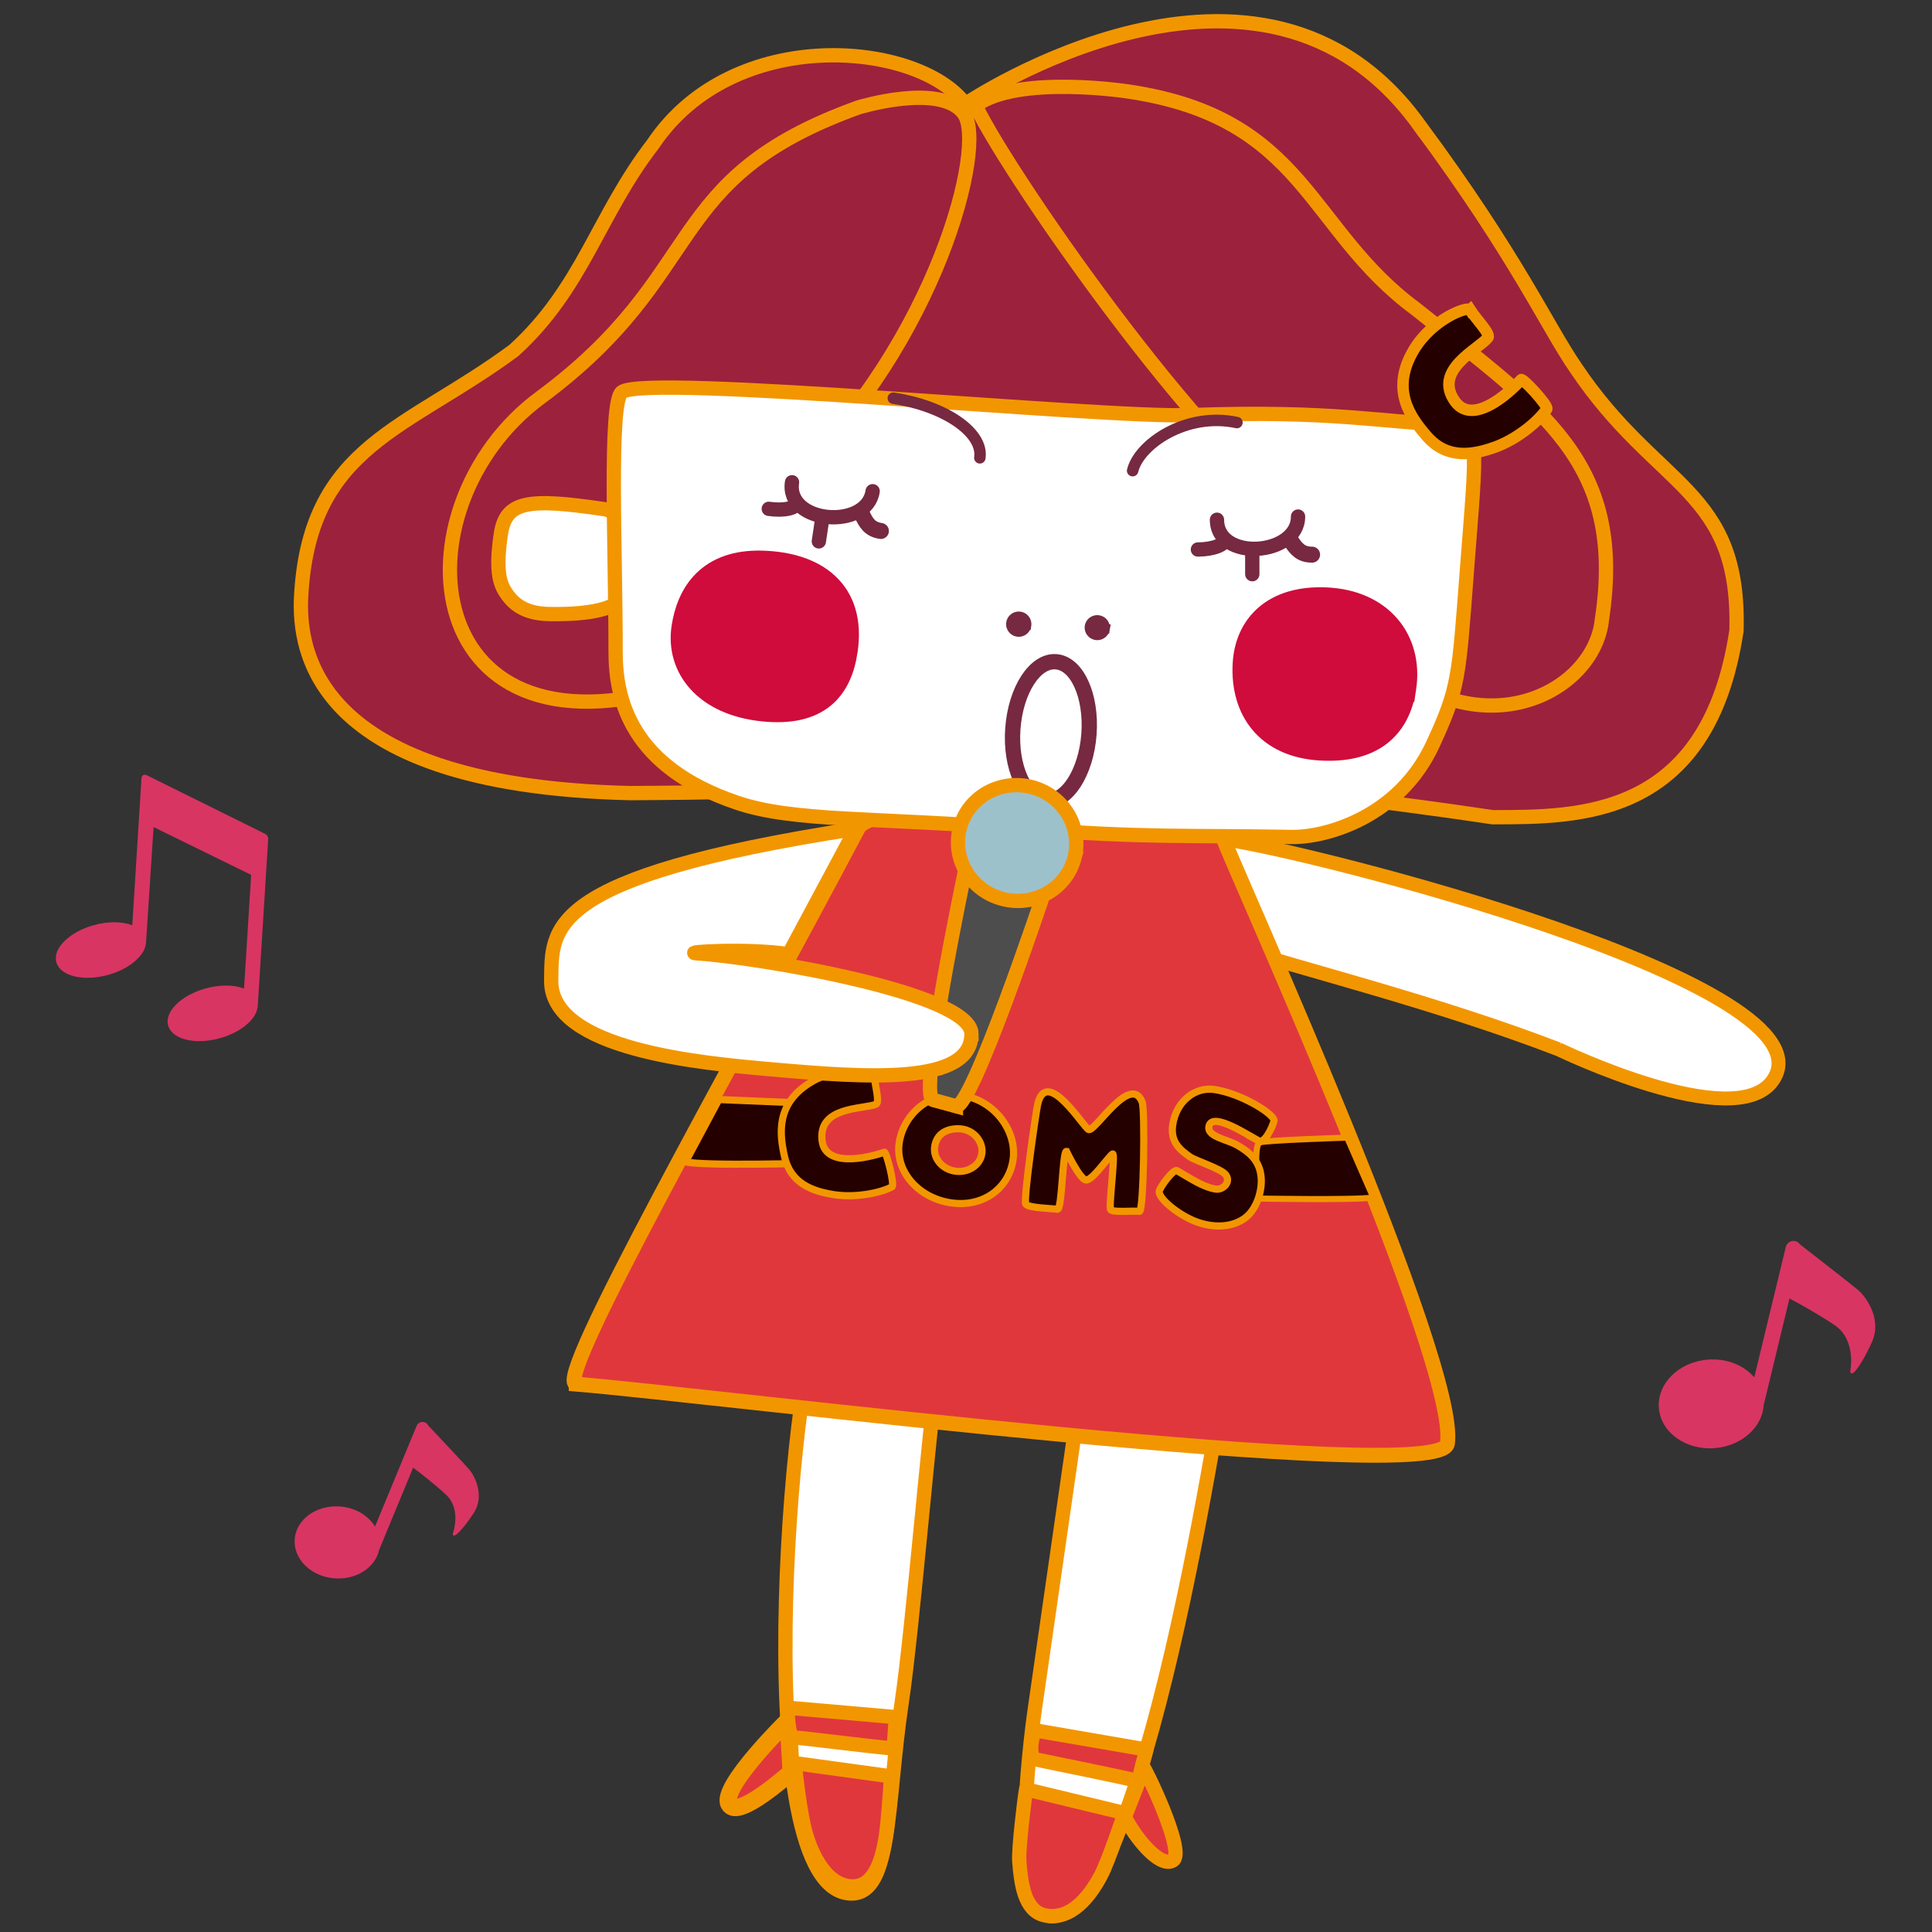 <svg id="_レイヤー_1" xmlns="http://www.w3.org/2000/svg" viewBox="0 0 600 600"><rect x="0" y="0" width="600" height="600" fill="#333333" stroke="none"/><defs><style>.cls-11,.cls-13,.cls-4,.cls-8{stroke-linecap:round}.cls-11,.cls-8{fill:none;stroke:#762941}.cls-13,.cls-4{stroke:#f29600}.cls-13{fill:#e0373d}.cls-4{fill:#fff}.cls-13,.cls-4,.cls-8{stroke-width:4.44px}.cls-11,.cls-13,.cls-8{stroke-linejoin:round}.cls-11{stroke-width:4.97px}</style></defs><path class="cls-4" d="M291.72 420.6c-2.86 19.11-8.27 85.27-11.67 107.99-4.88 32.62-2.9 61.46-17 59.35-32.49-4.86-15.49-178.55-7.66-177.38l36.33 10.04zm45.07 3.07l-15.47 107.5c-.02.1-9.13 62.36 4.56 63.88 29.15 3.22 53.26-161.08 56.86-182.67l-45.95 11.28z"/><path d="M483.97 325.84s54.67 26.47 66.52 9.78c21.09-29.7-144.74-71.66-170.61-75-14.16-1.83-4.76 31.03-.3 32.47 24.96 7.97 66.48 18.19 104.4 32.76z" stroke-width="4.32" fill="#fff" stroke="#f29600" stroke-linecap="round"/><path d="M178.95 429.85c42.86 3.51 268.54 32.01 270.56 18.48 3.7-24.71-65.62-177.14-69.45-187.6-5.72-15.66-108.03-13.92-113.54-3.52-40.53 76.6-94.95 172.03-87.57 172.63z" fill="#e0373d" stroke="#f29600" stroke-width="4.62" stroke-linecap="round"/><path d="M418.38 353.3s-24.86.78-27.07 1.47c-2.45.77-.08 15.96-1.71 17.43 0 0 31.33.58 36.89-.31l-8.11-18.59z" stroke-width="1.89" stroke-linejoin="round" fill="#240000" stroke="#f29600" stroke-linecap="round"/><path d="M223.26 341.47l32.3 1.36-1.85 18.37s-35.35 1.03-40.81-.39c0 0 7.1-13.3 10.35-19.34z" stroke-width="2.22" stroke-linejoin="round" fill="#240000" stroke="#f29600" stroke-linecap="round"/><path d="M298.82 340.21c-10.15-1.52-18.25 5.92-19.56 14.69-1.31 8.77 5.84 17.12 15.99 18.64 10.15 1.52 18.06-4.57 19.36-13.35 1.31-8.77-5.64-18.46-15.8-19.99zm6.1 18.08c-.53 3.59-4.25 6.02-8.3 5.42-4.04-.6-6.88-4.02-6.35-7.61.54-3.58 3.16-5.54 7.25-5.56 4.92-.01 7.94 4.17 7.4 7.75zm-33.49-24.66c-.09-1.28-10.55-2.87-19.4 2.35-11.31 6.67-9.87 16.43-8.42 23.08 1.84 8.46 8.7 10.95 15.59 11.98 6.29.94 13.92-.42 17.81-2.46.95-.5-1.76-10.99-2.37-10.76-2.03.79-18.24 5.84-19.34-3.59-1.26-10.78 12.92-9.67 16.77-11.31 1.24-.53-.43-6.2-.64-9.3zm50.8 9.44c-.41 1.87-4.53 29.71-3.65 30.9.86 1.19 8.11 1.32 9.83 1.58 1.43.22 1.57-18.18 2.79-17.99 0 0 4.09 8.61 6.03 8.89 1.92.29 6.79-6.95 8.27-8.07 1.06-.79-1.27 16.35-.57 17.3.69.94 7.11.25 8.95.53 1.29.19 1.8-31.55.81-34-3.57-8.81-14.39 8.94-16.54 8.61-1.34-.19-13.22-19.98-15.91-7.76zm68.54 11.21c1.9 1.04 4.16-3.72 4.89-6.13.53-1.79-9.69-8.47-18.54-9.79-5.85-.88-11.8 3.49-12.92 10.98-.86 5.7 2.85 8.09 5.26 9.87 1.6 1.2 9.81 3.75 11.2 5.61 1.74 2.36-.9 4.79-3.1 4.47-3.71-.56-7.8-3.24-12.06-5.75-1.02-.61-5.29 5.13-5.48 6.41-.36 2.39 6.63 7.86 12.03 9.67 5.86 1.98 11.12 1.21 14.56-1.32 3.72-2.73 5.53-8.71 5.01-13.06-.55-4.66-3.3-7.27-7.46-9.63-3.28-1.86-9.91-2.69-8.59-6.21 1.44-3.83 11.94 3.07 15.21 4.88z" stroke-width="2.22" fill="#240000" stroke="#f29600"/><path d="M441.03 39.22c29.9 40.42 39.37 62 48.37 75.08 25.35 37.81 51.07 37.35 49.88 81.55-8.77 58.6-49.17 57.87-75.7 57.95-35.9-5.38-102.53-13.65-144.73-15.12-53.28 7.85-108.23 7.46-123.01 7.63-103.01-2.3-103.19-48.41-102.24-62.48 3.08-45.6 32.75-50.41 66.01-75.01 21.37-19.38 26.19-42.1 43.17-64.04 25.08-37.45 82.65-31.83 96.98-12.45 0 0 92.07-62.25 141.26 6.9z" fill="#9c213d" stroke-width="4.44" stroke="#f29600" stroke-linecap="round"/><path d="M167.85 123.46c52.62-38.92 37.06-67.9 98.8-90.12 0 0 25.49-7.82 32.67 1.9 7.31 9.89-8.83 71-52.55 112.54l-31.9 63.92c-85.67 29.5-93.29-54.03-47.03-88.24zm329.67 68.75c7.34-49.08-18.74-64.96-57.87-96.28-33.71-24.89-34.18-59.28-89.09-67.49 0 0-34.44-5.37-47.58 4.35 11.46 23.87 77.27 117.34 104.07 128.38l9.13 29.35c35.06 47.4 78.85 27.13 81.34 1.69z" stroke-width="4.44" stroke="#f29600" fill="none" stroke-linecap="round"/><path d="M187.76 158.14c-23.96-3.58-30.69-2.5-32.21 7.7-1.88 12.52-.03 16.15 2.19 19.15 4.44 6 11.32 5.75 15.71 5.72 11.51-.07 18.87-2.23 19.36-5.52 0 0 4.68-25.59-5.06-27.05z" stroke-miterlimit="9" stroke-width="4.44" fill="#fff" stroke="#f29600"/><path class="cls-4" d="M369.5 128.92c44.82-1.63 59.96 2.38 79.96 2.83 10.63.24 9.15 5.28 6.09 45.57-2.53 33.32-2.48 36.3-10.54 53.79-10.46 22.71-33.35 29.03-43.95 28.82-31.7-.58-45.59.34-81.74-2.46-48.81-3.77-72.74-2.18-90.51-8.2-32.92-11.18-37.65-31.93-37.63-46.92.04-30.72-2.16-77.55 1.95-80.59 7.74-5.72 148.77 8.17 176.36 7.16z"/><path d="M338.19 227.98c-.88 11.94-6.87 21.23-13.39 20.75-6.53-.48-11.12-10.54-10.25-22.47.87-11.93 6.87-21.22 13.39-20.75 6.53.48 11.11 10.54 10.25 22.47z" stroke-width="4.75" stroke="#762941" fill="none" stroke-linecap="round"/><path d="M296.88 343.53l-7.11-1.94c-4.81-1.3 9.96-71.19 9.96-71.19 1.59-5.87 6.79-9.57 11.61-8.26l7.11 1.93c4.81 1.31 7.43 7.12 5.83 12.99 0 0-22.59 67.77-27.4 66.46z" fill="#4d4d4d" stroke-width="4.44" stroke="#f29600" stroke-linecap="round"/><path d="M333.63 266.63c-2.6 9.56-12.65 15.16-22.45 12.5-9.81-2.66-15.64-12.57-13.06-22.14 2.6-9.57 12.65-15.16 22.46-12.5 9.8 2.66 15.65 12.58 13.05 22.14z" fill="#9dc1cb" stroke-width="4.44" stroke="#f29600" stroke-linecap="round"/><path class="cls-4" d="M301.7 321.1c0 15.88-32.11 13.66-62.27 10.98-21.38-1.9-68.66-5.99-68.25-27.68.3-15.82-2.71-32.04 94.61-47.01l-20.85 38.95c-13.25-1.98-33.59-.59-28.57-.28 18.47 1.15 85.33 12.21 85.34 25.04z"/><path d="M318.86 194.21a2.491 2.491 0 01-2.84 2.1 2.504 2.504 0 01-2.11-2.84 2.51 2.51 0 012.84-2.1c1.37.21 2.31 1.48 2.11 2.84zm24.38 1.12a2.504 2.504 0 01-4.95-.74c.2-1.37 1.47-2.3 2.84-2.1 1.37.2 2.31 1.47 2.11 2.84z" fill="#762941" stroke-width="2.84" stroke="#762941" stroke-linecap="round"/><path d="M435.39 213.54c-1.83 12.16-9.83 19.08-25.2 18.21-16.16-.91-23.65-11.67-22.94-25.41.6-11.63 8.69-20.14 24.43-19.48 16.62.67 25.87 12.2 23.71 26.68zm-173.47-11.56c-1.74 11.64-8.23 19.31-24.82 17.63-17.72-1.8-25.89-12.86-24.14-24.54 1.55-10.4 7.62-20.08 23.72-19.62 16.21.46 27.93 8.59 25.24 26.52z" fill="#cf0c3b" stroke="#cf0c3b" stroke-width="8.89" stroke-linecap="round"/><path d="M304.3 142.18c1.17-7.84-10.85-16.12-26.87-18.52m74.32 22.51c1.99-8.22 16.66-18.32 32.39-14.94" stroke-width="3.56" stroke="#762941" fill="none" stroke-linecap="round"/><path class="cls-8" d="M245.97 149.77c-1.94 12.93 23.23 14.9 25.04 2.78m-23.43 3.54c-.26 1.76-4.21 2.62-8.83 1.93m16.47 3.96c-.51 3.4-.92 6.15-.92 6.15"/><path class="cls-11" d="M267.69 159.64c1.28 2.83 2.5 4.76 5.88 5.26"/><path class="cls-8" d="M377.94 161.41c.02 13.08 25.2 11.27 25.18-.99m-22.65 7c0 1.78-3.78 3.21-8.45 3.23m16.88 1.45c0 3.44.01 6.22.01 6.22"/><path class="cls-11" d="M400.89 167.92c1.69 2.62 3.18 4.34 6.59 4.33"/><path d="M244.77 534.25s-21.2 20.76-18.39 26.03c2.76 5.2 19.22-10.12 19.32-9.79l-.93-16.23z" stroke-width="5.34" stroke-linejoin="round" fill="#e0373d" stroke="#f29600" stroke-linecap="round"/><path class="cls-13" d="M276.71 551.65c-.24 4.97-1.03 14.69-1.5 17.86-.57 3.87-2.27 16.28-10.25 16.33-9.07.06-13.79-11.91-15.36-18.96-1.57-7.08-2.82-19.34-2.82-19.34l29.93 4.12zm1.51-18.38c-.11 1.6-.54 8.06-.74 9.78-8.87-.87-26.19-3.09-31.84-3.57-.84-3.56-1.09-6.52-1-9.14l33.58 2.93zm40.44 22.41c-.65 3.84-2.37 18.83-2.12 22.19.5 6.78 1.52 15.58 7.87 16.94 8.45 1.81 14.39-6.47 17.52-12.44 2.29-4.3 7.32-19.3 7.32-19.3l-30.59-7.38zm2.89-18.3c-1.33 2.56-1.67 5.69-.89 8.82 5.78 1.15 27.52 5.64 33.04 6.93.6-4 1.73-7.2 2.33-9.79l-34.48-5.95z"/><path class="cls-13" d="M355.24 549.18c-.56-1.91 13.33 26.04 8.99 28.62-4.14 2.48-12.01-7.57-14.9-13.55l5.91-15.08z"/><path d="M456.55 96.22c-.75-1.18-11.7 2.77-17.5 12.48-7.41 12.42-.87 21.07 4.02 26.73 6.23 7.21 14.18 5.99 21.38 3.37 6.56-2.4 13.22-7.75 15.9-11.76.66-.99-7.48-9.69-7.94-9.14-1.55 1.84-14.54 15.24-20.58 6.71-6.89-9.75 7.39-16.13 10.24-19.76.92-1.16-3.68-5.76-5.51-8.64z" fill="#240000" stroke="#f29600" stroke-width="3.56"/><path d="M145.84 456.5c-1.1-1.33-10.93-11.76-12.85-13.8-.2-.42-.55-.77-1.02-.96-1-.41-2.17.08-2.59 1.1l-12.91 31.23c-2.08-3.39-6.1-5.86-10.89-6.22-7.3-.55-13.59 3.99-14.06 10.16-.47 6.16 5.06 11.61 12.36 12.16 6.78.52 12.68-3.36 13.87-8.84l10.55-25.53c1.81 1.36 6.4 4.86 10.18 8.36 4.82 4.46 2.27 11.68 2.27 11.68-.37 1.04.06 1.36.96.72 0 0 2.05-1.48 5.44-6.72 3.4-5.23.37-11.31-1.32-13.33zm431.38-55.72c-1.6-1.41-15.55-12.25-18.26-14.36-.33-.48-.82-.84-1.42-.98-1.3-.31-2.63.51-2.95 1.84l-9.79 40.47c-3.17-3.74-8.54-5.98-14.43-5.51-8.99.71-15.8 7.44-15.19 15.03.6 7.59 8.37 13.17 17.36 12.46 8.34-.66 14.79-6.5 15.2-13.4l8-33.08c2.46 1.31 8.7 4.71 13.97 8.24 6.72 4.52 4.98 13.79 4.98 13.79-.24 1.34.34 1.65 1.31.69 0 0 2.21-2.19 5.36-9.2 3.14-7.01-1.7-13.84-4.13-15.98zM80.04 312.55c.01-.08.02-.17.02-.25l3.23-51.68c.06-.91-.61-1.7-1.53-1.87v-.08l-36.11-17.88v.02c-.88-.49-1.64-.09-1.71.88l-2.86 45.66c-3.1-1.2-7.54-1.3-12.13.01-7.62 2.17-12.73 7.37-11.41 11.61 1.32 4.24 8.57 5.92 16.19 3.75 6.67-1.9 11.4-6.11 11.62-9.97 0-.03 0-.06.01-.1l2.34-35.8L78 271.7l-2.21 35.31c-3.11-1.2-7.54-1.29-12.12.01-7.63 2.17-12.74 7.37-11.41 11.61 1.32 4.24 8.56 5.93 16.19 3.75 5.59-1.59 9.83-4.82 11.16-8.09.13-.16.43-1.73.43-1.73z" fill="#d83563"/></svg>